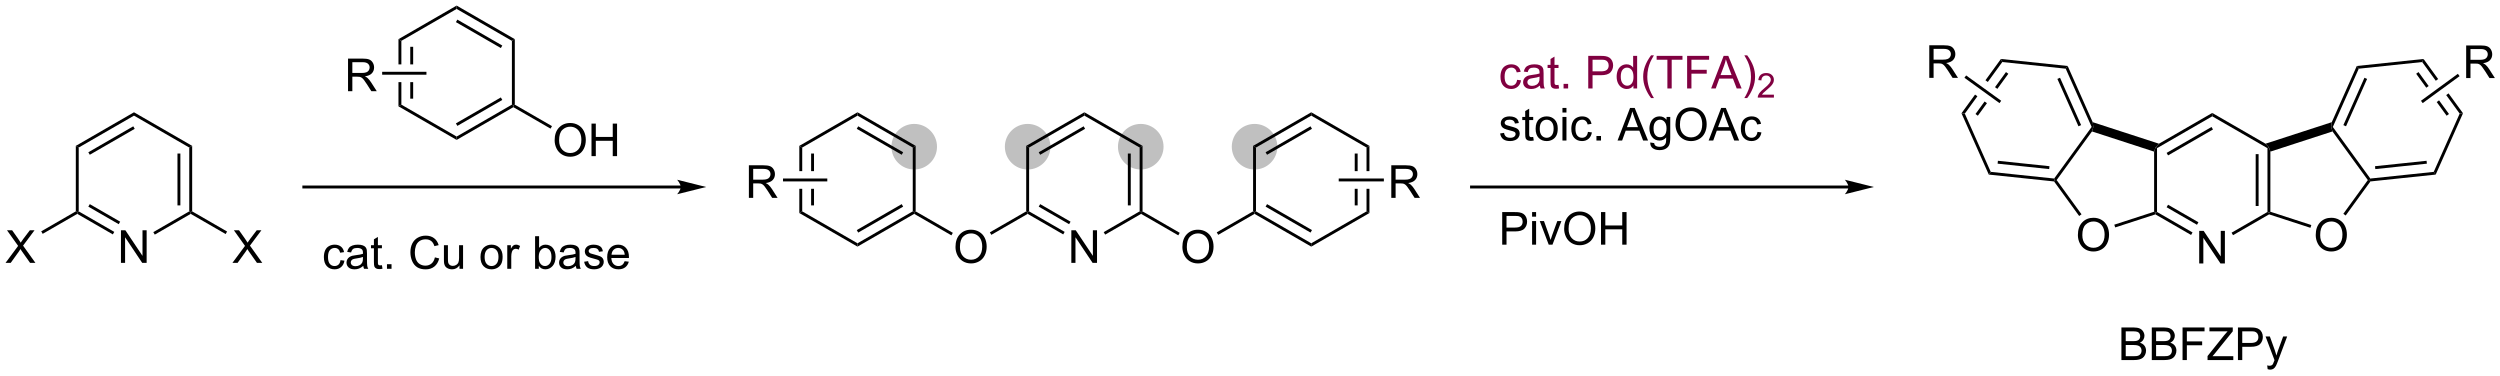 <?xml version="1.0" encoding="UTF-8"?>
<!DOCTYPE svg PUBLIC '-//W3C//DTD SVG 1.0//EN'
          'http://www.w3.org/TR/2001/REC-SVG-20010904/DTD/svg10.dtd'>
<svg stroke-dasharray="none" shape-rendering="auto" xmlns="http://www.w3.org/2000/svg" font-family="'Dialog'" text-rendering="auto" width="1024" fill-opacity="1" color-interpolation="auto" color-rendering="auto" preserveAspectRatio="xMidYMid meet" font-size="12px" viewBox="0 0 1024 154" fill="black" xmlns:xlink="http://www.w3.org/1999/xlink" stroke="black" image-rendering="auto" stroke-miterlimit="10" stroke-linecap="square" stroke-linejoin="miter" font-style="normal" stroke-width="1" height="154" stroke-dashoffset="0" font-weight="normal" stroke-opacity="1"
><!--Generated by the Batik Graphics2D SVG Generator--><defs id="genericDefs"
  /><g
  ><defs id="defs1"
    ><clipPath clipPathUnits="userSpaceOnUse" id="clipPath1"
      ><path d="M0.67 0.633 L452.606 0.633 L452.606 68.436 L0.67 68.436 L0.67 0.633 Z"
      /></clipPath
      ><clipPath clipPathUnits="userSpaceOnUse" id="clipPath2"
      ><path d="M-0.936 44.936 L-0.936 110.854 L438.434 110.854 L438.434 44.936 Z"
      /></clipPath
    ></defs
    ><g fill="silver" transform="scale(2.266,2.266) translate(-0.67,-0.633) matrix(1.029,0,0,1.029,1.633,-45.589)" stroke="silver"
    ><path d="M159.708 74.457 C157.637 74.457 155.959 72.778 155.959 70.707 C155.959 68.637 157.637 66.958 159.708 66.958 C161.779 66.958 163.458 68.637 163.458 70.707 C163.458 72.778 161.779 74.457 159.708 74.457" stroke="none" clip-path="url(#clipPath2)"
    /></g
    ><g fill="silver" stroke-width="0.51" transform="matrix(2.331,0,0,2.331,2.181,-104.729)" stroke-linecap="round" stroke="silver" stroke-linejoin="round"
    ><path fill="none" d="M159.708 74.457 C157.637 74.457 155.959 72.778 155.959 70.707 C155.959 68.637 157.637 66.958 159.708 66.958 C161.779 66.958 163.458 68.637 163.458 70.707 C163.458 72.778 161.779 74.457 159.708 74.457" clip-path="url(#clipPath2)"
    /></g
    ><g fill="silver" transform="matrix(2.331,0,0,2.331,2.181,-104.729)" stroke="silver"
    ><path d="M179.642 74.457 C177.571 74.457 175.892 72.778 175.892 70.707 C175.892 68.637 177.571 66.958 179.642 66.958 C181.713 66.958 183.391 68.637 183.391 70.707 C183.391 72.778 181.713 74.457 179.642 74.457" stroke="none" clip-path="url(#clipPath2)"
    /></g
    ><g fill="silver" stroke-width="0.51" transform="matrix(2.331,0,0,2.331,2.181,-104.729)" stroke-linecap="round" stroke="silver" stroke-linejoin="round"
    ><path fill="none" d="M179.642 74.457 C177.571 74.457 175.892 72.778 175.892 70.707 C175.892 68.637 177.571 66.958 179.642 66.958 C181.713 66.958 183.391 68.637 183.391 70.707 C183.391 72.778 181.713 74.457 179.642 74.457" clip-path="url(#clipPath2)"
    /></g
    ><g fill="silver" transform="matrix(2.331,0,0,2.331,2.181,-104.729)" stroke="silver"
    ><path d="M199.517 74.457 C197.446 74.457 195.767 72.778 195.767 70.707 C195.767 68.637 197.446 66.958 199.517 66.958 C201.588 66.958 203.266 68.637 203.266 70.707 C203.266 72.778 201.588 74.457 199.517 74.457" stroke="none" clip-path="url(#clipPath2)"
    /></g
    ><g fill="silver" stroke-width="0.51" transform="matrix(2.331,0,0,2.331,2.181,-104.729)" stroke-linecap="round" stroke="silver" stroke-linejoin="round"
    ><path fill="none" d="M199.517 74.457 C197.446 74.457 195.767 72.778 195.767 70.707 C195.767 68.637 197.446 66.958 199.517 66.958 C201.588 66.958 203.266 68.637 203.266 70.707 C203.266 72.778 201.588 74.457 199.517 74.457" clip-path="url(#clipPath2)"
    /></g
    ><g fill="silver" transform="matrix(2.331,0,0,2.331,2.181,-104.729)" stroke="silver"
    ><path d="M219.517 74.457 C217.446 74.457 215.767 72.778 215.767 70.707 C215.767 68.637 217.446 66.958 219.517 66.958 C221.588 66.958 223.266 68.637 223.266 70.707 C223.266 72.778 221.588 74.457 219.517 74.457" stroke="none" clip-path="url(#clipPath2)"
    /></g
    ><g fill="silver" stroke-width="0.51" transform="matrix(2.331,0,0,2.331,2.181,-104.729)" stroke-linecap="round" stroke="silver" stroke-linejoin="round"
    ><path fill="none" d="M219.517 74.457 C217.446 74.457 215.767 72.778 215.767 70.707 C215.767 68.637 217.446 66.958 219.517 66.958 C221.588 66.958 223.266 68.637 223.266 70.707 C223.266 72.778 221.588 74.457 219.517 74.457" clip-path="url(#clipPath2)"
    /></g
    ><g transform="matrix(2.331,0,0,2.331,2.181,-104.729)"
    ><path d="M323.872 77.531 L257.637 77.531 L257.382 77.531 L257.382 78.041 L257.637 78.041 L323.872 78.041 L324.127 78.041 L324.127 77.531 L323.872 77.531 ZM328.336 77.786 L323.234 76.51 C323.234 76.51 323.872 77.228 323.872 77.786 C323.872 78.344 323.234 79.062 323.234 79.062 Z" stroke="none" clip-path="url(#clipPath2)"
    /></g
    ><g fill="rgb(128,0,64)" transform="matrix(2.331,0,0,2.331,2.181,-104.729)" stroke="rgb(128,0,64)"
    ><path d="M265.648 58.953 L266.34 59.044 Q266.226 59.757 265.76 60.164 Q265.293 60.567 264.614 60.567 Q263.762 60.567 263.244 60.01 Q262.726 59.453 262.726 58.414 Q262.726 57.742 262.947 57.239 Q263.171 56.734 263.627 56.484 Q264.083 56.231 264.616 56.231 Q265.293 56.231 265.723 56.572 Q266.153 56.914 266.273 57.544 L265.59 57.648 Q265.491 57.231 265.244 57.02 Q264.997 56.809 264.645 56.809 Q264.114 56.809 263.781 57.19 Q263.45 57.57 263.45 58.395 Q263.45 59.231 263.77 59.611 Q264.09 59.989 264.606 59.989 Q265.02 59.989 265.296 59.736 Q265.575 59.481 265.648 58.953 ZM269.648 59.961 Q269.257 60.294 268.895 60.432 Q268.536 60.567 268.122 60.567 Q267.437 60.567 267.07 60.234 Q266.702 59.898 266.702 59.38 Q266.702 59.075 266.84 58.822 Q266.981 58.57 267.205 58.419 Q267.429 58.265 267.71 58.187 Q267.918 58.132 268.335 58.083 Q269.187 57.981 269.59 57.841 Q269.593 57.695 269.593 57.656 Q269.593 57.226 269.395 57.052 Q269.124 56.812 268.593 56.812 Q268.098 56.812 267.861 56.986 Q267.624 57.161 267.512 57.601 L266.825 57.507 Q266.918 57.067 267.132 56.796 Q267.348 56.523 267.755 56.377 Q268.161 56.231 268.695 56.231 Q269.226 56.231 269.557 56.356 Q269.89 56.481 270.046 56.671 Q270.202 56.859 270.265 57.148 Q270.301 57.328 270.301 57.796 L270.301 58.734 Q270.301 59.716 270.346 59.976 Q270.39 60.234 270.523 60.474 L269.788 60.474 Q269.679 60.255 269.648 59.961 ZM269.59 58.39 Q269.208 58.546 268.442 58.656 Q268.007 58.718 267.827 58.796 Q267.648 58.874 267.549 59.026 Q267.452 59.177 267.452 59.359 Q267.452 59.64 267.666 59.828 Q267.88 60.015 268.288 60.015 Q268.695 60.015 269.01 59.838 Q269.327 59.661 269.476 59.351 Q269.59 59.114 269.59 58.648 L269.59 58.39 ZM272.925 59.843 L273.027 60.466 Q272.73 60.528 272.495 60.528 Q272.113 60.528 271.902 60.408 Q271.691 60.286 271.605 60.088 Q271.519 59.89 271.519 59.257 L271.519 56.872 L271.003 56.872 L271.003 56.325 L271.519 56.325 L271.519 55.296 L272.219 54.874 L272.219 56.325 L272.925 56.325 L272.925 56.872 L272.219 56.872 L272.219 59.296 Q272.219 59.599 272.256 59.684 Q272.292 59.77 272.375 59.822 Q272.462 59.872 272.618 59.872 Q272.735 59.872 272.925 59.843 ZM273.812 60.474 L273.812 59.671 L274.614 59.671 L274.614 60.474 L273.812 60.474 ZM278.148 60.474 L278.148 54.747 L280.309 54.747 Q280.88 54.747 281.179 54.802 Q281.601 54.872 281.885 55.07 Q282.171 55.265 282.346 55.622 Q282.52 55.976 282.52 56.403 Q282.52 57.132 282.054 57.64 Q281.59 58.145 280.374 58.145 L278.906 58.145 L278.906 60.474 L278.148 60.474 ZM278.906 57.468 L280.387 57.468 Q281.122 57.468 281.429 57.195 Q281.739 56.921 281.739 56.427 Q281.739 56.067 281.557 55.812 Q281.374 55.554 281.077 55.474 Q280.887 55.421 280.372 55.421 L278.906 55.421 L278.906 57.468 ZM286.085 60.474 L286.085 59.95 Q285.692 60.567 284.926 60.567 Q284.429 60.567 284.012 60.294 Q283.598 60.02 283.369 59.531 Q283.14 59.039 283.14 58.403 Q283.14 57.781 283.346 57.276 Q283.554 56.77 283.968 56.502 Q284.382 56.231 284.895 56.231 Q285.27 56.231 285.562 56.39 Q285.856 56.546 286.038 56.802 L286.038 54.747 L286.739 54.747 L286.739 60.474 L286.085 60.474 ZM283.864 58.403 Q283.864 59.2 284.2 59.596 Q284.536 59.989 284.991 59.989 Q285.452 59.989 285.775 59.611 Q286.098 59.234 286.098 58.461 Q286.098 57.609 285.77 57.211 Q285.442 56.812 284.96 56.812 Q284.491 56.812 284.176 57.195 Q283.864 57.578 283.864 58.403 ZM289.188 62.158 Q288.605 61.424 288.201 60.44 Q287.8 59.453 287.8 58.398 Q287.8 57.468 288.102 56.617 Q288.454 55.63 289.188 54.648 L289.691 54.648 Q289.219 55.461 289.066 55.809 Q288.829 56.349 288.691 56.934 Q288.524 57.664 288.524 58.403 Q288.524 60.281 289.691 62.158 L289.188 62.158 ZM292.055 60.474 L292.055 55.421 L290.167 55.421 L290.167 54.747 L294.706 54.747 L294.706 55.421 L292.813 55.421 L292.813 60.474 L292.055 60.474 ZM295.523 60.474 L295.523 54.747 L299.387 54.747 L299.387 55.421 L296.281 55.421 L296.281 57.195 L298.968 57.195 L298.968 57.872 L296.281 57.872 L296.281 60.474 L295.523 60.474 ZM299.74 60.474 L301.941 54.747 L302.758 54.747 L305.102 60.474 L304.238 60.474 L303.571 58.739 L301.175 58.739 L300.547 60.474 L299.74 60.474 ZM301.394 58.122 L303.337 58.122 L302.738 56.536 Q302.464 55.812 302.331 55.349 Q302.222 55.898 302.024 56.442 L301.394 58.122 ZM306.079 62.158 L305.574 62.158 Q306.743 60.281 306.743 58.403 Q306.743 57.669 306.574 56.945 Q306.441 56.359 306.204 55.82 Q306.05 55.468 305.574 54.648 L306.079 54.648 Q306.813 55.63 307.165 56.617 Q307.464 57.468 307.464 58.398 Q307.464 59.453 307.06 60.44 Q306.657 61.424 306.079 62.158 Z" stroke="none" clip-path="url(#clipPath2)"
    /></g
    ><g fill="rgb(128,0,64)" transform="matrix(2.331,0,0,2.331,2.181,-104.729)" stroke="rgb(128,0,64)"
    ><path d="M310.775 61.566 L310.775 62.074 L307.935 62.074 Q307.929 61.882 307.997 61.706 Q308.105 61.417 308.343 61.136 Q308.583 60.855 309.034 60.486 Q309.734 59.911 309.98 59.575 Q310.226 59.239 310.226 58.941 Q310.226 58.628 310.001 58.413 Q309.779 58.197 309.417 58.197 Q309.036 58.197 308.808 58.425 Q308.579 58.654 308.577 59.058 L308.034 59.003 Q308.091 58.396 308.454 58.079 Q308.818 57.761 309.429 57.761 Q310.048 57.761 310.407 58.105 Q310.769 58.447 310.769 58.952 Q310.769 59.21 310.663 59.46 Q310.558 59.708 310.312 59.984 Q310.068 60.259 309.499 60.739 Q309.025 61.138 308.89 61.281 Q308.755 61.423 308.667 61.566 L310.775 61.566 Z" stroke="none" clip-path="url(#clipPath2)"
    /></g
    ><g transform="matrix(2.331,0,0,2.331,2.181,-104.729)"
    ><path d="M262.661 68.384 L263.356 68.275 Q263.413 68.694 263.682 68.918 Q263.95 69.139 264.429 69.139 Q264.913 69.139 265.148 68.941 Q265.382 68.743 265.382 68.478 Q265.382 68.241 265.176 68.103 Q265.031 68.009 264.458 67.866 Q263.684 67.67 263.385 67.527 Q263.085 67.384 262.932 67.134 Q262.778 66.881 262.778 66.577 Q262.778 66.298 262.903 66.064 Q263.031 65.827 263.249 65.67 Q263.413 65.548 263.697 65.465 Q263.981 65.381 264.304 65.381 Q264.793 65.381 265.161 65.522 Q265.531 65.663 265.705 65.902 Q265.882 66.142 265.95 66.545 L265.262 66.639 Q265.215 66.319 264.989 66.139 Q264.765 65.959 264.356 65.959 Q263.872 65.959 263.663 66.121 Q263.458 66.28 263.458 66.493 Q263.458 66.631 263.543 66.741 Q263.63 66.853 263.812 66.928 Q263.918 66.967 264.434 67.108 Q265.179 67.306 265.473 67.433 Q265.77 67.561 265.937 67.803 Q266.106 68.045 266.106 68.405 Q266.106 68.756 265.9 69.066 Q265.695 69.376 265.307 69.548 Q264.921 69.717 264.434 69.717 Q263.624 69.717 263.2 69.381 Q262.778 69.045 262.661 68.384 ZM268.476 68.993 L268.577 69.616 Q268.281 69.678 268.046 69.678 Q267.663 69.678 267.452 69.558 Q267.241 69.436 267.156 69.238 Q267.07 69.04 267.07 68.407 L267.07 66.022 L266.554 66.022 L266.554 65.475 L267.07 65.475 L267.07 64.446 L267.77 64.025 L267.77 65.475 L268.476 65.475 L268.476 66.022 L267.77 66.022 L267.77 68.446 Q267.77 68.749 267.807 68.834 Q267.843 68.92 267.926 68.972 Q268.012 69.022 268.168 69.022 Q268.286 69.022 268.476 68.993 ZM268.902 67.548 Q268.902 66.397 269.542 65.842 Q270.079 65.381 270.847 65.381 Q271.704 65.381 272.245 65.941 Q272.79 66.501 272.79 67.491 Q272.79 68.29 272.547 68.751 Q272.308 69.209 271.849 69.465 Q271.391 69.717 270.847 69.717 Q269.977 69.717 269.438 69.16 Q268.902 68.6 268.902 67.548 ZM269.625 67.548 Q269.625 68.345 269.972 68.743 Q270.321 69.139 270.847 69.139 Q271.37 69.139 271.717 68.741 Q272.066 68.342 272.066 67.525 Q272.066 66.756 271.717 66.361 Q271.368 65.962 270.847 65.962 Q270.321 65.962 269.972 66.358 Q269.625 66.751 269.625 67.548 ZM273.616 64.704 L273.616 63.897 L274.32 63.897 L274.32 64.704 L273.616 64.704 ZM273.616 69.624 L273.616 65.475 L274.32 65.475 L274.32 69.624 L273.616 69.624 ZM278.097 68.103 L278.79 68.194 Q278.675 68.907 278.209 69.314 Q277.743 69.717 277.063 69.717 Q276.212 69.717 275.693 69.16 Q275.175 68.603 275.175 67.564 Q275.175 66.892 275.396 66.389 Q275.62 65.884 276.076 65.634 Q276.532 65.381 277.066 65.381 Q277.743 65.381 278.172 65.722 Q278.602 66.064 278.722 66.694 L278.04 66.798 Q277.941 66.381 277.693 66.17 Q277.446 65.959 277.094 65.959 Q276.563 65.959 276.23 66.34 Q275.899 66.72 275.899 67.545 Q275.899 68.381 276.219 68.761 Q276.54 69.139 277.055 69.139 Q277.469 69.139 277.745 68.886 Q278.024 68.631 278.097 68.103 ZM279.589 69.624 L279.589 68.821 L280.391 68.821 L280.391 69.624 L279.589 69.624 ZM283.295 69.624 L285.495 63.897 L286.313 63.897 L288.657 69.624 L287.792 69.624 L287.125 67.889 L284.73 67.889 L284.102 69.624 L283.295 69.624 ZM284.949 67.272 L286.891 67.272 L286.292 65.686 Q286.019 64.962 285.886 64.499 Q285.777 65.048 285.579 65.592 L284.949 67.272 ZM289.042 69.967 L289.727 70.069 Q289.769 70.386 289.964 70.53 Q290.227 70.725 290.68 70.725 Q291.167 70.725 291.433 70.53 Q291.699 70.334 291.792 69.983 Q291.847 69.769 291.844 69.079 Q291.383 69.624 290.696 69.624 Q289.839 69.624 289.37 69.006 Q288.902 68.389 288.902 67.525 Q288.902 66.931 289.115 66.431 Q289.331 65.928 289.74 65.655 Q290.149 65.381 290.699 65.381 Q291.433 65.381 291.909 65.975 L291.909 65.475 L292.558 65.475 L292.558 69.061 Q292.558 70.03 292.36 70.433 Q292.165 70.84 291.735 71.074 Q291.308 71.308 290.683 71.308 Q289.941 71.308 289.482 70.972 Q289.027 70.639 289.042 69.967 ZM289.625 67.475 Q289.625 68.29 289.949 68.665 Q290.274 69.04 290.761 69.04 Q291.245 69.04 291.574 68.668 Q291.902 68.295 291.902 67.499 Q291.902 66.736 291.563 66.35 Q291.227 65.962 290.75 65.962 Q290.282 65.962 289.954 66.345 Q289.625 66.725 289.625 67.475 ZM293.481 66.834 Q293.481 65.407 294.247 64.603 Q295.012 63.795 296.223 63.795 Q297.015 63.795 297.65 64.176 Q298.288 64.553 298.622 65.23 Q298.958 65.907 298.958 66.767 Q298.958 67.639 298.606 68.327 Q298.255 69.014 297.609 69.368 Q296.965 69.722 296.218 69.722 Q295.411 69.722 294.773 69.332 Q294.137 68.939 293.809 68.264 Q293.481 67.587 293.481 66.834 ZM294.262 66.845 Q294.262 67.881 294.817 68.478 Q295.374 69.071 296.215 69.071 Q297.07 69.071 297.622 68.47 Q298.176 67.868 298.176 66.764 Q298.176 66.064 297.939 65.543 Q297.702 65.022 297.247 64.736 Q296.793 64.446 296.226 64.446 Q295.421 64.446 294.84 65.001 Q294.262 65.553 294.262 66.845 ZM299.303 69.624 L301.503 63.897 L302.321 63.897 L304.665 69.624 L303.8 69.624 L303.133 67.889 L300.738 67.889 L300.11 69.624 L299.303 69.624 ZM300.956 67.272 L302.899 67.272 L302.3 65.686 Q302.027 64.962 301.894 64.499 Q301.784 65.048 301.587 65.592 L300.956 67.272 ZM307.886 68.103 L308.579 68.194 Q308.464 68.907 307.998 69.314 Q307.532 69.717 306.852 69.717 Q306 69.717 305.482 69.16 Q304.964 68.603 304.964 67.564 Q304.964 66.892 305.185 66.389 Q305.409 65.884 305.865 65.634 Q306.321 65.381 306.855 65.381 Q307.532 65.381 307.962 65.722 Q308.391 66.064 308.511 66.694 L307.829 66.798 Q307.73 66.381 307.482 66.17 Q307.235 65.959 306.883 65.959 Q306.352 65.959 306.019 66.34 Q305.688 66.72 305.688 67.545 Q305.688 68.381 306.008 68.761 Q306.329 69.139 306.844 69.139 Q307.258 69.139 307.534 68.886 Q307.813 68.631 307.886 68.103 Z" stroke="none" clip-path="url(#clipPath2)"
    /></g
    ><g transform="matrix(2.331,0,0,2.331,2.181,-104.729)"
    ><path d="M263.031 87.924 L263.031 82.197 L265.192 82.197 Q265.762 82.197 266.062 82.252 Q266.484 82.322 266.767 82.52 Q267.054 82.715 267.228 83.072 Q267.403 83.426 267.403 83.853 Q267.403 84.582 266.937 85.09 Q266.473 85.595 265.257 85.595 L263.788 85.595 L263.788 87.924 L263.031 87.924 ZM263.788 84.918 L265.27 84.918 Q266.005 84.918 266.312 84.645 Q266.622 84.371 266.622 83.877 Q266.622 83.517 266.439 83.262 Q266.257 83.004 265.96 82.924 Q265.77 82.871 265.255 82.871 L263.788 82.871 L263.788 84.918 ZM268.281 83.004 L268.281 82.197 L268.984 82.197 L268.984 83.004 L268.281 83.004 ZM268.281 87.924 L268.281 83.775 L268.984 83.775 L268.984 87.924 L268.281 87.924 ZM271.206 87.924 L269.628 83.775 L270.37 83.775 L271.261 86.259 Q271.407 86.66 271.527 87.095 Q271.62 86.767 271.79 86.306 L272.712 83.775 L273.433 83.775 L271.863 87.924 L271.206 87.924 ZM273.915 85.134 Q273.915 83.707 274.68 82.903 Q275.446 82.095 276.657 82.095 Q277.449 82.095 278.084 82.476 Q278.722 82.853 279.055 83.53 Q279.391 84.207 279.391 85.067 Q279.391 85.939 279.04 86.627 Q278.688 87.314 278.042 87.668 Q277.399 88.022 276.652 88.022 Q275.844 88.022 275.206 87.632 Q274.571 87.239 274.243 86.564 Q273.915 85.887 273.915 85.134 ZM274.696 85.145 Q274.696 86.181 275.25 86.778 Q275.808 87.371 276.649 87.371 Q277.503 87.371 278.055 86.77 Q278.61 86.168 278.61 85.064 Q278.61 84.364 278.373 83.843 Q278.136 83.322 277.68 83.035 Q277.227 82.746 276.659 82.746 Q275.855 82.746 275.274 83.301 Q274.696 83.853 274.696 85.145 ZM280.39 87.924 L280.39 82.197 L281.148 82.197 L281.148 84.549 L284.124 84.549 L284.124 82.197 L284.882 82.197 L284.882 87.924 L284.124 87.924 L284.124 85.223 L281.148 85.223 L281.148 87.924 L280.39 87.924 Z" stroke="none" clip-path="url(#clipPath2)"
    /></g
    ><g transform="matrix(2.331,0,0,2.331,2.181,-104.729)"
    ><path d="M139.519 70.56 L139.519 74.995 L140.03 74.995 L140.03 70.855 L139.519 70.56 ZM141.591 71.903 L141.591 74.995 L142.101 74.995 L142.101 71.903 ZM141.591 78.106 L141.591 81.02 L142.101 81.02 L142.101 78.106 ZM139.519 78.106 L139.519 82.363 L140.03 82.069 L140.03 78.106 Z" stroke="none" clip-path="url(#clipPath2)"
    /></g
    ><g transform="matrix(2.331,0,0,2.331,2.181,-104.729)"
    ><path d="M139.519 82.363 L140.03 82.069 L149.742 87.676 L149.742 88.265 Z" stroke="none" clip-path="url(#clipPath2)"
    /></g
    ><g transform="matrix(2.331,0,0,2.331,2.181,-104.729)"
    ><path d="M149.742 88.265 L149.742 87.676 L159.453 82.069 L159.708 82.216 L159.708 82.511 ZM149.869 85.799 L157.764 81.241 L157.509 80.799 L149.614 85.358 Z" stroke="none" clip-path="url(#clipPath2)"
    /></g
    ><g transform="matrix(2.331,0,0,2.331,2.181,-104.729)"
    ><path d="M159.963 82.069 L159.708 82.216 L159.453 82.069 L159.453 70.855 L159.963 70.56 Z" stroke="none" clip-path="url(#clipPath2)"
    /></g
    ><g transform="matrix(2.331,0,0,2.331,2.181,-104.729)"
    ><path d="M159.963 70.56 L159.453 70.855 L149.742 65.248 L149.742 64.659 ZM157.764 71.683 L149.869 67.124 L149.614 67.566 L157.509 72.124 Z" stroke="none" clip-path="url(#clipPath2)"
    /></g
    ><g transform="matrix(2.331,0,0,2.331,2.181,-104.729)"
    ><path d="M149.742 64.659 L149.742 65.248 L140.03 70.855 L139.519 70.56 Z" stroke="none" clip-path="url(#clipPath2)"
    /></g
    ><g transform="matrix(2.331,0,0,2.331,2.181,-104.729)"
    ><path d="M166.963 88.331 Q166.963 86.904 167.729 86.1 Q168.494 85.292 169.705 85.292 Q170.497 85.292 171.132 85.672 Q171.77 86.05 172.104 86.727 Q172.44 87.404 172.44 88.264 Q172.44 89.136 172.088 89.823 Q171.737 90.511 171.091 90.865 Q170.447 91.219 169.7 91.219 Q168.893 91.219 168.255 90.829 Q167.619 90.436 167.291 89.761 Q166.963 89.084 166.963 88.331 ZM167.744 88.342 Q167.744 89.378 168.299 89.975 Q168.856 90.568 169.697 90.568 Q170.552 90.568 171.104 89.967 Q171.658 89.365 171.658 88.261 Q171.658 87.561 171.421 87.04 Q171.184 86.519 170.729 86.232 Q170.275 85.943 169.708 85.943 Q168.903 85.943 168.322 86.498 Q167.744 87.05 167.744 88.342 Z" stroke="none" clip-path="url(#clipPath2)"
    /></g
    ><g transform="matrix(2.331,0,0,2.331,2.181,-104.729)"
    ><path d="M159.708 82.511 L159.708 82.216 L159.963 82.069 L166.496 85.841 L166.241 86.282 Z" stroke="none" clip-path="url(#clipPath2)"
    /></g
    ><g transform="matrix(2.331,0,0,2.331,2.181,-104.729)"
    ><path d="M173.26 86.195 L173.004 85.754 L179.387 82.069 L179.642 82.216 L179.642 82.511 Z" stroke="none" clip-path="url(#clipPath2)"
    /></g
    ><g transform="matrix(2.331,0,0,2.331,2.181,-104.729)"
    ><path d="M187.318 91.12 L187.318 85.394 L188.097 85.394 L191.104 89.889 L191.104 85.394 L191.831 85.394 L191.831 91.12 L191.052 91.12 L188.044 86.62 L188.044 91.12 L187.318 91.12 Z" stroke="none" clip-path="url(#clipPath2)"
    /></g
    ><g transform="matrix(2.331,0,0,2.331,2.181,-104.729)"
    ><path d="M179.642 82.511 L179.642 82.216 L179.897 82.069 L186.146 85.677 L185.891 86.118 ZM181.586 81.241 L186.926 84.324 L187.181 83.882 L181.841 80.799 Z" stroke="none" clip-path="url(#clipPath2)"
    /></g
    ><g transform="matrix(2.331,0,0,2.331,2.181,-104.729)"
    ><path d="M193.261 86.156 L193.006 85.714 L199.32 82.069 L199.575 82.216 L199.575 82.511 Z" stroke="none" clip-path="url(#clipPath2)"
    /></g
    ><g transform="matrix(2.331,0,0,2.331,2.181,-104.729)"
    ><path d="M199.831 82.069 L199.575 82.216 L199.32 82.069 L199.32 70.855 L199.831 70.56 ZM197.759 81.02 L197.759 71.903 L197.249 71.903 L197.249 81.02 Z" stroke="none" clip-path="url(#clipPath2)"
    /></g
    ><g transform="matrix(2.331,0,0,2.331,2.181,-104.729)"
    ><path d="M199.831 70.56 L199.32 70.855 L189.609 65.248 L189.609 64.659 Z" stroke="none" clip-path="url(#clipPath2)"
    /></g
    ><g transform="matrix(2.331,0,0,2.331,2.181,-104.729)"
    ><path d="M189.609 64.659 L189.609 65.248 L179.897 70.855 L179.387 70.56 ZM189.481 67.124 L181.586 71.683 L181.841 72.124 L189.736 67.566 Z" stroke="none" clip-path="url(#clipPath2)"
    /></g
    ><g transform="matrix(2.331,0,0,2.331,2.181,-104.729)"
    ><path d="M179.387 70.56 L179.897 70.855 L179.897 82.069 L179.642 82.216 L179.387 82.069 Z" stroke="none" clip-path="url(#clipPath2)"
    /></g
    ><g transform="matrix(2.331,0,0,2.331,2.181,-104.729)"
    ><path d="M206.83 88.331 Q206.83 86.904 207.596 86.1 Q208.362 85.292 209.572 85.292 Q210.364 85.292 211 85.672 Q211.637 86.05 211.971 86.727 Q212.307 87.404 212.307 88.264 Q212.307 89.136 211.955 89.823 Q211.604 90.511 210.958 90.865 Q210.315 91.219 209.567 91.219 Q208.76 91.219 208.122 90.829 Q207.487 90.436 207.158 89.761 Q206.83 89.084 206.83 88.331 ZM207.612 88.342 Q207.612 89.378 208.166 89.975 Q208.723 90.568 209.565 90.568 Q210.419 90.568 210.971 89.967 Q211.525 89.365 211.525 88.261 Q211.525 87.561 211.289 87.04 Q211.052 86.519 210.596 86.232 Q210.143 85.943 209.575 85.943 Q208.77 85.943 208.19 86.498 Q207.612 87.05 207.612 88.342 Z" stroke="none" clip-path="url(#clipPath2)"
    /></g
    ><g transform="matrix(2.331,0,0,2.331,2.181,-104.729)"
    ><path d="M199.575 82.511 L199.575 82.216 L199.831 82.069 L206.363 85.841 L206.108 86.282 Z" stroke="none" clip-path="url(#clipPath2)"
    /></g
    ><g transform="matrix(2.331,0,0,2.331,2.181,-104.729)"
    ><path d="M213.127 86.195 L212.872 85.754 L219.254 82.069 L219.509 82.216 L219.509 82.511 Z" stroke="none" clip-path="url(#clipPath2)"
    /></g
    ><g transform="matrix(2.331,0,0,2.331,2.181,-104.729)"
    ><path d="M219.509 82.511 L219.509 82.216 L219.764 82.069 L229.476 87.676 L229.476 88.265 ZM221.453 81.241 L229.348 85.799 L229.603 85.358 L221.708 80.799 Z" stroke="none" clip-path="url(#clipPath2)"
    /></g
    ><g transform="matrix(2.331,0,0,2.331,2.181,-104.729)"
    ><path d="M229.476 88.265 L229.476 87.676 L239.188 82.069 L239.698 82.363 Z" stroke="none" clip-path="url(#clipPath2)"
    /></g
    ><g transform="matrix(2.331,0,0,2.331,2.181,-104.729)"
    ><path d="M237.116 71.903 L237.116 74.995 L237.626 74.995 L237.626 71.903 ZM239.698 70.56 L239.188 70.855 L239.188 74.995 L239.698 74.995 L239.698 70.56 ZM237.116 78.106 L237.116 81.02 L237.626 81.02 L237.626 78.106 ZM239.188 78.106 L239.188 82.069 L239.698 82.363 L239.698 78.106 Z" stroke="none" clip-path="url(#clipPath2)"
    /></g
    ><g transform="matrix(2.331,0,0,2.331,2.181,-104.729)"
    ><path d="M239.698 70.56 L239.188 70.855 L229.476 65.248 L229.476 64.659 Z" stroke="none" clip-path="url(#clipPath2)"
    /></g
    ><g transform="matrix(2.331,0,0,2.331,2.181,-104.729)"
    ><path d="M229.476 64.659 L229.476 65.248 L219.764 70.855 L219.254 70.56 ZM229.348 67.124 L221.453 71.683 L221.708 72.124 L229.603 67.566 Z" stroke="none" clip-path="url(#clipPath2)"
    /></g
    ><g transform="matrix(2.331,0,0,2.331,2.181,-104.729)"
    ><path d="M219.254 70.56 L219.764 70.855 L219.764 82.069 L219.509 82.216 L219.254 82.069 Z" stroke="none" clip-path="url(#clipPath2)"
    /></g
    ><g transform="matrix(2.331,0,0,2.331,2.181,-104.729)"
    ><path d="M243.541 79.701 L243.541 73.974 L246.08 73.974 Q246.846 73.974 247.244 74.128 Q247.643 74.281 247.88 74.672 Q248.119 75.062 248.119 75.536 Q248.119 76.146 247.723 76.565 Q247.33 76.982 246.505 77.094 Q246.807 77.24 246.963 77.38 Q247.294 77.685 247.591 78.141 L248.588 79.701 L247.635 79.701 L246.877 78.508 Q246.544 77.992 246.328 77.719 Q246.114 77.445 245.945 77.336 Q245.775 77.227 245.598 77.185 Q245.471 77.156 245.177 77.156 L244.299 77.156 L244.299 79.701 L243.541 79.701 ZM244.299 76.5 L245.927 76.5 Q246.447 76.5 246.739 76.393 Q247.033 76.286 247.184 76.049 Q247.338 75.812 247.338 75.536 Q247.338 75.13 247.041 74.87 Q246.747 74.607 246.111 74.607 L244.299 74.607 L244.299 76.5 Z" stroke="none" clip-path="url(#clipPath2)"
    /></g
    ><g transform="matrix(2.331,0,0,2.331,2.181,-104.729)"
    ><path d="M234.302 76.806 L234.302 76.295 L242.236 76.295 L242.236 76.806 Z" stroke="none" clip-path="url(#clipPath2)"
    /></g
    ><g transform="matrix(2.331,0,0,2.331,2.181,-104.729)"
    ><path d="M130.657 79.701 L130.657 73.974 L133.197 73.974 Q133.962 73.974 134.361 74.128 Q134.759 74.281 134.996 74.672 Q135.236 75.062 135.236 75.536 Q135.236 76.146 134.84 76.565 Q134.447 76.982 133.621 77.094 Q133.923 77.24 134.079 77.38 Q134.41 77.685 134.707 78.141 L135.704 79.701 L134.751 79.701 L133.993 78.508 Q133.66 77.992 133.444 77.719 Q133.23 77.445 133.061 77.336 Q132.892 77.227 132.715 77.185 Q132.587 77.156 132.293 77.156 L131.415 77.156 L131.415 79.701 L130.657 79.701 ZM131.415 76.5 L133.043 76.5 Q133.564 76.5 133.855 76.393 Q134.15 76.286 134.301 76.049 Q134.454 75.812 134.454 75.536 Q134.454 75.13 134.157 74.87 Q133.863 74.607 133.228 74.607 L131.415 74.607 L131.415 76.5 Z" stroke="none" clip-path="url(#clipPath2)"
    /></g
    ><g transform="matrix(2.331,0,0,2.331,2.181,-104.729)"
    ><path d="M144.436 76.295 L144.436 76.806 L136.653 76.806 L136.653 76.295 Z" stroke="none" clip-path="url(#clipPath2)"
    /></g
    ><g transform="matrix(2.331,0,0,2.331,2.181,-104.729)"
    ><path d="M350.665 55.29 L347.945 59.033 L348.359 59.332 L350.905 55.828 L350.665 55.29 ZM351.551 57.593 L349.624 60.245 L350.037 60.544 L351.964 57.892 L351.551 57.593 ZM346.117 61.55 L343.733 64.832 L344.319 64.893 L346.531 61.848 L346.117 61.55 ZM347.795 62.762 L346.196 64.963 L346.609 65.262 L348.209 63.06 L347.795 62.762 Z" stroke="none" clip-path="url(#clipPath2)"
    /></g
    ><g transform="matrix(2.331,0,0,2.331,2.181,-104.729)"
    ><path d="M343.733 64.832 L344.319 64.893 L348.876 75.13 L348.53 75.607 Z" stroke="none" clip-path="url(#clipPath2)"
    /></g
    ><g transform="matrix(2.331,0,0,2.331,2.181,-104.729)"
    ><path d="M348.53 75.607 L348.876 75.13 L360.02 76.301 L360.14 76.57 L360.001 76.812 ZM350.082 73.688 L359.141 74.641 L359.195 74.133 L350.135 73.181 Z" stroke="none" clip-path="url(#clipPath2)"
    /></g
    ><g transform="matrix(2.331,0,0,2.331,2.181,-104.729)"
    ><path d="M360.455 76.57 L360.14 76.57 L360.02 76.301 L366.607 67.236 L366.9 67.267 L366.664 68.025 Z" stroke="none" clip-path="url(#clipPath2)"
    /></g
    ><g transform="matrix(2.331,0,0,2.331,2.181,-104.729)"
    ><path d="M366.792 66.397 L366.9 67.267 L366.607 67.236 L362.049 56.999 L362.395 56.523 ZM364.756 66.913 L361.05 58.591 L360.584 58.798 L364.289 67.121 Z" stroke="none" clip-path="url(#clipPath2)"
    /></g
    ><g transform="matrix(2.331,0,0,2.331,2.181,-104.729)"
    ><path d="M362.395 56.523 L362.049 56.999 L350.905 55.828 L350.665 55.29 Z" stroke="none" clip-path="url(#clipPath2)"
    /></g
    ><g transform="matrix(2.331,0,0,2.331,2.181,-104.729)"
    ><path d="M364.188 86.235 Q364.188 84.808 364.953 84.003 Q365.719 83.196 366.93 83.196 Q367.722 83.196 368.357 83.576 Q368.995 83.954 369.328 84.631 Q369.664 85.308 369.664 86.167 Q369.664 87.04 369.313 87.727 Q368.961 88.415 368.315 88.769 Q367.672 89.123 366.925 89.123 Q366.117 89.123 365.479 88.732 Q364.844 88.339 364.516 87.665 Q364.188 86.988 364.188 86.235 ZM364.969 86.246 Q364.969 87.282 365.524 87.878 Q366.081 88.472 366.922 88.472 Q367.776 88.472 368.328 87.871 Q368.883 87.269 368.883 86.165 Q368.883 85.464 368.646 84.943 Q368.409 84.422 367.953 84.136 Q367.5 83.847 366.933 83.847 Q366.128 83.847 365.547 84.402 Q364.969 84.954 364.969 86.246 Z" stroke="none" clip-path="url(#clipPath2)"
    /></g
    ><g transform="matrix(2.331,0,0,2.331,2.181,-104.729)"
    ><path d="M360.001 76.812 L360.14 76.57 L360.455 76.57 L364.825 82.584 L364.412 82.884 Z" stroke="none" clip-path="url(#clipPath2)"
    /></g
    ><g transform="matrix(2.331,0,0,2.331,2.181,-104.729)"
    ><path d="M370.744 84.893 L370.587 84.408 L377.582 82.135 L377.837 82.32 L377.808 82.598 Z" stroke="none" clip-path="url(#clipPath2)"
    /></g
    ><g transform="matrix(2.331,0,0,2.331,2.181,-104.729)"
    ><path d="M385.506 91.22 L385.506 85.494 L386.284 85.494 L389.292 89.989 L389.292 85.494 L390.019 85.494 L390.019 91.22 L389.24 91.22 L386.232 86.72 L386.232 91.22 L385.506 91.22 Z" stroke="none" clip-path="url(#clipPath2)"
    /></g
    ><g transform="matrix(2.331,0,0,2.331,2.181,-104.729)"
    ><path d="M377.808 82.598 L377.837 82.32 L378.092 82.173 L384.333 85.776 L384.078 86.218 ZM379.779 81.346 L385.113 84.426 L385.368 83.984 L380.034 80.904 Z" stroke="none" clip-path="url(#clipPath2)"
    /></g
    ><g transform="matrix(2.331,0,0,2.331,2.181,-104.729)"
    ><path d="M391.449 86.256 L391.194 85.814 L397.5 82.173 L397.755 82.32 L397.785 82.598 Z" stroke="none" clip-path="url(#clipPath2)"
    /></g
    ><g transform="matrix(2.331,0,0,2.331,2.181,-104.729)"
    ><path d="M398.011 82.135 L397.755 82.32 L397.5 82.173 L397.5 70.968 L397.755 70.82 L398.011 71.572 ZM395.941 81.125 L395.941 72.016 L395.43 72.016 L395.43 81.125 Z" stroke="none" clip-path="url(#clipPath2)"
    /></g
    ><g transform="matrix(2.331,0,0,2.331,2.181,-104.729)"
    ><path d="M397.157 70.18 L397.755 70.82 L397.5 70.968 L387.796 65.365 L387.796 64.776 Z" stroke="none" clip-path="url(#clipPath2)"
    /></g
    ><g transform="matrix(2.331,0,0,2.331,2.181,-104.729)"
    ><path d="M387.796 64.776 L387.796 65.365 L378.092 70.968 L377.837 70.82 L378.435 70.18 ZM387.669 67.24 L379.779 71.795 L380.034 72.237 L387.924 67.682 Z" stroke="none" clip-path="url(#clipPath2)"
    /></g
    ><g transform="matrix(2.331,0,0,2.331,2.181,-104.729)"
    ><path d="M377.582 71.572 L377.837 70.82 L378.092 70.968 L378.092 82.173 L377.837 82.32 L377.582 82.135 Z" stroke="none" clip-path="url(#clipPath2)"
    /></g
    ><g transform="matrix(2.331,0,0,2.331,2.181,-104.729)"
    ><path d="M405.981 86.235 Q405.981 84.808 406.746 84.003 Q407.512 83.196 408.723 83.196 Q409.514 83.196 410.15 83.576 Q410.788 83.954 411.121 84.631 Q411.457 85.308 411.457 86.167 Q411.457 87.04 411.106 87.727 Q410.754 88.415 410.108 88.769 Q409.465 89.123 408.718 89.123 Q407.91 89.123 407.272 88.732 Q406.637 88.339 406.309 87.665 Q405.981 86.988 405.981 86.235 ZM406.762 86.246 Q406.762 87.282 407.317 87.878 Q407.874 88.472 408.715 88.472 Q409.569 88.472 410.121 87.871 Q410.676 87.269 410.676 86.165 Q410.676 85.464 410.439 84.943 Q410.202 84.422 409.746 84.136 Q409.293 83.847 408.725 83.847 Q407.921 83.847 407.34 84.402 Q406.762 84.954 406.762 86.246 Z" stroke="none" clip-path="url(#clipPath2)"
    /></g
    ><g transform="matrix(2.331,0,0,2.331,2.181,-104.729)"
    ><path d="M397.785 82.598 L397.755 82.32 L398.011 82.135 L405.207 84.473 L405.049 84.959 Z" stroke="none" clip-path="url(#clipPath2)"
    /></g
    ><g transform="matrix(2.331,0,0,2.331,2.181,-104.729)"
    ><path d="M411.244 82.797 L410.831 82.497 L415.137 76.57 L415.452 76.57 L415.592 76.812 Z" stroke="none" clip-path="url(#clipPath2)"
    /></g
    ><g transform="matrix(2.331,0,0,2.331,2.181,-104.729)"
    ><path d="M415.592 76.812 L415.452 76.57 L415.572 76.301 L426.716 75.13 L427.062 75.607 ZM416.451 74.641 L425.511 73.688 L425.458 73.181 L416.398 74.133 Z" stroke="none" clip-path="url(#clipPath2)"
    /></g
    ><g transform="matrix(2.331,0,0,2.331,2.181,-104.729)"
    ><path d="M427.062 75.607 L426.716 75.13 L431.274 64.893 L431.86 64.832 Z" stroke="none" clip-path="url(#clipPath2)"
    /></g
    ><g transform="matrix(2.331,0,0,2.331,2.181,-104.729)"
    ><path d="M424.927 55.29 L424.687 55.828 L427.08 59.121 L427.492 58.821 L424.927 55.29 ZM424.041 57.593 L423.629 57.892 L425.409 60.342 L425.821 60.041 L424.041 57.593 ZM429.32 61.337 L428.908 61.638 L431.274 64.893 L431.86 64.832 L429.32 61.337 ZM427.649 62.558 L427.237 62.858 L428.983 65.262 L429.396 64.963 L427.649 62.558 Z" stroke="none" clip-path="url(#clipPath2)"
    /></g
    ><g transform="matrix(2.331,0,0,2.331,2.181,-104.729)"
    ><path d="M424.927 55.29 L424.687 55.828 L413.543 56.999 L413.197 56.523 Z" stroke="none" clip-path="url(#clipPath2)"
    /></g
    ><g transform="matrix(2.331,0,0,2.331,2.181,-104.729)"
    ><path d="M413.197 56.523 L413.543 56.999 L408.986 67.236 L408.693 67.267 L408.8 66.397 ZM414.542 58.591 L410.837 66.913 L411.303 67.121 L415.008 58.798 Z" stroke="none" clip-path="url(#clipPath2)"
    /></g
    ><g transform="matrix(2.331,0,0,2.331,2.181,-104.729)"
    ><path d="M408.928 68.025 L408.693 67.267 L408.986 67.236 L415.572 76.301 L415.452 76.57 L415.137 76.57 Z" stroke="none" clip-path="url(#clipPath2)"
    /></g
    ><g transform="matrix(2.331,0,0,2.331,2.181,-104.729)"
    ><path d="M338.074 58.611 L338.074 52.885 L340.613 52.885 Q341.379 52.885 341.778 53.039 Q342.176 53.192 342.413 53.583 Q342.653 53.974 342.653 54.447 Q342.653 55.057 342.257 55.476 Q341.863 55.893 341.038 56.005 Q341.34 56.151 341.496 56.291 Q341.827 56.596 342.124 57.052 L343.121 58.611 L342.168 58.611 L341.41 57.419 Q341.077 56.903 340.861 56.63 Q340.647 56.356 340.478 56.247 Q340.309 56.138 340.132 56.096 Q340.004 56.067 339.71 56.067 L338.832 56.067 L338.832 58.611 L338.074 58.611 ZM338.832 55.411 L340.46 55.411 Q340.981 55.411 341.272 55.304 Q341.567 55.197 341.718 54.961 Q341.871 54.724 341.871 54.447 Q341.871 54.041 341.574 53.781 Q341.28 53.518 340.645 53.518 L338.832 53.518 L338.832 55.411 Z" stroke="none" clip-path="url(#clipPath2)"
    /></g
    ><g transform="matrix(2.331,0,0,2.331,2.181,-104.729)"
    ><path d="M350.71 62.634 L350.412 63.048 L344.25 58.597 L344.549 58.184 Z" stroke="none" clip-path="url(#clipPath2)"
    /></g
    ><g transform="matrix(2.331,0,0,2.331,2.181,-104.729)"
    ><path d="M366.664 68.025 L366.9 67.267 L366.792 66.397 L378.435 70.18 L377.837 70.82 L377.582 71.572 Z" stroke="none" clip-path="url(#clipPath2)"
    /></g
    ><g transform="matrix(2.331,0,0,2.331,2.181,-104.729)"
    ><path d="M398.011 71.572 L397.755 70.82 L397.157 70.18 L408.8 66.397 L408.693 67.267 L408.928 68.025 Z" stroke="none" clip-path="url(#clipPath2)"
    /></g
    ><g transform="matrix(2.331,0,0,2.331,2.181,-104.729)"
    ><path d="M432.415 58.643 L432.415 52.916 L434.954 52.916 Q435.72 52.916 436.118 53.07 Q436.517 53.224 436.753 53.614 Q436.993 54.005 436.993 54.479 Q436.993 55.088 436.597 55.507 Q436.204 55.924 435.378 56.036 Q435.681 56.182 435.837 56.322 Q436.168 56.627 436.464 57.083 L437.462 58.643 L436.509 58.643 L435.751 57.45 Q435.418 56.934 435.201 56.661 Q434.988 56.388 434.819 56.278 Q434.649 56.169 434.472 56.127 Q434.345 56.099 434.05 56.099 L433.173 56.099 L433.173 58.643 L432.415 58.643 ZM433.173 55.442 L434.8 55.442 Q435.321 55.442 435.613 55.336 Q435.907 55.229 436.058 54.992 Q436.212 54.755 436.212 54.479 Q436.212 54.072 435.915 53.812 Q435.621 53.549 434.985 53.549 L433.173 53.549 L433.173 55.442 Z" stroke="none" clip-path="url(#clipPath2)"
    /></g
    ><g transform="matrix(2.331,0,0,2.331,2.181,-104.729)"
    ><path d="M424.775 63.047 L424.474 62.635 L430.959 57.898 L431.26 58.31 Z" stroke="none" clip-path="url(#clipPath2)"
    /></g
    ><g transform="matrix(2.331,0,0,2.331,2.181,-104.729)"
    ><path d="M371.837 108.197 L371.837 102.471 L373.985 102.471 Q374.642 102.471 375.038 102.645 Q375.436 102.817 375.66 103.179 Q375.884 103.541 375.884 103.934 Q375.884 104.302 375.683 104.627 Q375.485 104.95 375.084 105.15 Q375.603 105.302 375.881 105.669 Q376.163 106.036 376.163 106.536 Q376.163 106.939 375.991 107.286 Q375.821 107.63 375.571 107.817 Q375.321 108.005 374.944 108.101 Q374.569 108.197 374.022 108.197 L371.837 108.197 ZM372.595 104.877 L373.834 104.877 Q374.337 104.877 374.556 104.809 Q374.845 104.723 374.991 104.525 Q375.139 104.325 375.139 104.025 Q375.139 103.739 375.001 103.523 Q374.866 103.307 374.61 103.226 Q374.358 103.145 373.741 103.145 L372.595 103.145 L372.595 104.877 ZM372.595 107.52 L374.022 107.52 Q374.389 107.52 374.538 107.494 Q374.798 107.447 374.972 107.338 Q375.149 107.229 375.261 107.02 Q375.376 106.809 375.376 106.536 Q375.376 106.216 375.212 105.981 Q375.048 105.744 374.756 105.648 Q374.467 105.552 373.92 105.552 L372.595 105.552 L372.595 107.52 ZM377.173 108.197 L377.173 102.471 L379.321 102.471 Q379.978 102.471 380.373 102.645 Q380.772 102.817 380.996 103.179 Q381.22 103.541 381.22 103.934 Q381.22 104.302 381.019 104.627 Q380.821 104.95 380.42 105.15 Q380.938 105.302 381.217 105.669 Q381.498 106.036 381.498 106.536 Q381.498 106.939 381.327 107.286 Q381.157 107.63 380.907 107.817 Q380.657 108.005 380.28 108.101 Q379.905 108.197 379.358 108.197 L377.173 108.197 ZM377.931 104.877 L379.17 104.877 Q379.673 104.877 379.892 104.809 Q380.181 104.723 380.327 104.525 Q380.475 104.325 380.475 104.025 Q380.475 103.739 380.337 103.523 Q380.202 103.307 379.946 103.226 Q379.694 103.145 379.077 103.145 L377.931 103.145 L377.931 104.877 ZM377.931 107.52 L379.358 107.52 Q379.725 107.52 379.873 107.494 Q380.134 107.447 380.308 107.338 Q380.485 107.229 380.597 107.02 Q380.712 106.809 380.712 106.536 Q380.712 106.216 380.548 105.981 Q380.384 105.744 380.092 105.648 Q379.803 105.552 379.256 105.552 L377.931 105.552 L377.931 107.52 ZM382.579 108.197 L382.579 102.471 L386.444 102.471 L386.444 103.145 L383.337 103.145 L383.337 104.919 L386.024 104.919 L386.024 105.596 L383.337 105.596 L383.337 108.197 L382.579 108.197 ZM386.971 108.197 L386.971 107.494 L389.903 103.825 Q390.216 103.434 390.497 103.145 L387.302 103.145 L387.302 102.471 L391.403 102.471 L391.403 103.145 L388.19 107.119 L387.841 107.52 L391.497 107.52 L391.497 108.197 L386.971 108.197 ZM392.313 108.197 L392.313 102.471 L394.475 102.471 Q395.045 102.471 395.345 102.525 Q395.767 102.596 396.05 102.794 Q396.337 102.989 396.511 103.346 Q396.686 103.7 396.686 104.127 Q396.686 104.856 396.22 105.364 Q395.756 105.869 394.54 105.869 L393.071 105.869 L393.071 108.197 L392.313 108.197 ZM393.071 105.192 L394.553 105.192 Q395.288 105.192 395.595 104.919 Q395.905 104.645 395.905 104.15 Q395.905 103.791 395.722 103.536 Q395.54 103.278 395.243 103.197 Q395.053 103.145 394.538 103.145 L393.071 103.145 L393.071 105.192 ZM397.53 109.796 L397.452 109.135 Q397.681 109.197 397.853 109.197 Q398.087 109.197 398.228 109.119 Q398.368 109.041 398.459 108.9 Q398.524 108.796 398.673 108.377 Q398.694 108.32 398.735 108.205 L397.163 104.049 L397.92 104.049 L398.782 106.45 Q398.952 106.908 399.084 107.411 Q399.204 106.927 399.373 106.466 L400.259 104.049 L400.962 104.049 L399.384 108.268 Q399.131 108.953 398.991 109.21 Q398.803 109.557 398.561 109.718 Q398.319 109.882 397.983 109.882 Q397.78 109.882 397.53 109.796 Z" stroke="none" clip-path="url(#clipPath2)"
    /></g
    ><g transform="matrix(2.331,0,0,2.331,2.181,-104.729)"
    ><path d="M20.318 91.12 L20.318 85.394 L21.097 85.394 L24.104 89.889 L24.104 85.394 L24.831 85.394 L24.831 91.12 L24.052 91.12 L21.044 86.62 L21.044 91.12 L20.318 91.12 Z" stroke="none" clip-path="url(#clipPath2)"
    /></g
    ><g transform="matrix(2.331,0,0,2.331,2.181,-104.729)"
    ><path d="M12.642 82.511 L12.642 82.216 L12.897 82.069 L19.145 85.677 L18.89 86.118 ZM14.586 81.241 L19.926 84.324 L20.181 83.882 L14.841 80.799 Z" stroke="none" clip-path="url(#clipPath2)"
    /></g
    ><g transform="matrix(2.331,0,0,2.331,2.181,-104.729)"
    ><path d="M26.261 86.156 L26.006 85.714 L32.32 82.069 L32.575 82.216 L32.575 82.511 Z" stroke="none" clip-path="url(#clipPath2)"
    /></g
    ><g transform="matrix(2.331,0,0,2.331,2.181,-104.729)"
    ><path d="M32.831 82.069 L32.575 82.216 L32.32 82.069 L32.32 70.855 L32.831 70.56 ZM30.759 81.02 L30.759 71.903 L30.249 71.903 L30.249 81.02 Z" stroke="none" clip-path="url(#clipPath2)"
    /></g
    ><g transform="matrix(2.331,0,0,2.331,2.181,-104.729)"
    ><path d="M32.831 70.56 L32.32 70.855 L22.609 65.248 L22.609 64.659 Z" stroke="none" clip-path="url(#clipPath2)"
    /></g
    ><g transform="matrix(2.331,0,0,2.331,2.181,-104.729)"
    ><path d="M22.609 64.659 L22.609 65.248 L12.897 70.855 L12.387 70.56 ZM22.481 67.124 L14.586 71.683 L14.841 72.124 L22.736 67.566 Z" stroke="none" clip-path="url(#clipPath2)"
    /></g
    ><g transform="matrix(2.331,0,0,2.331,2.181,-104.729)"
    ><path d="M12.387 70.56 L12.897 70.855 L12.897 82.069 L12.642 82.216 L12.387 82.069 Z" stroke="none" clip-path="url(#clipPath2)"
    /></g
    ><g transform="matrix(2.331,0,0,2.331,2.181,-104.729)"
    ><path d="M39.904 91.12 L42.117 88.136 L40.164 85.394 L41.068 85.394 L42.107 86.863 Q42.43 87.318 42.568 87.566 Q42.758 87.253 43.021 86.912 L44.172 85.394 L44.997 85.394 L42.984 88.092 L45.154 91.12 L44.216 91.12 L42.773 89.076 Q42.654 88.902 42.523 88.693 Q42.333 89.006 42.25 89.123 L40.812 91.12 L39.904 91.12 Z" stroke="none" clip-path="url(#clipPath2)"
    /></g
    ><g transform="matrix(2.331,0,0,2.331,2.181,-104.729)"
    ><path d="M32.575 82.511 L32.575 82.216 L32.831 82.069 L38.969 85.613 L38.714 86.055 Z" stroke="none" clip-path="url(#clipPath2)"
    /></g
    ><g transform="matrix(2.331,0,0,2.331,2.181,-104.729)"
    ><path d="M0.036 91.12 L2.25 88.136 L0.297 85.394 L1.2 85.394 L2.24 86.863 Q2.562 87.318 2.7 87.566 Q2.891 87.253 3.154 86.912 L4.305 85.394 L5.13 85.394 L3.117 88.092 L5.287 91.12 L4.349 91.12 L2.906 89.076 Q2.787 88.902 2.656 88.693 Q2.466 89.006 2.383 89.123 L0.945 91.12 L0.036 91.12 Z" stroke="none" clip-path="url(#clipPath2)"
    /></g
    ><g transform="matrix(2.331,0,0,2.331,2.181,-104.729)"
    ><path d="M12.387 82.069 L12.642 82.216 L12.642 82.511 L6.564 86.019 L6.309 85.578 Z" stroke="none" clip-path="url(#clipPath2)"
    /></g
    ><g transform="matrix(2.331,0,0,2.331,2.181,-104.729)"
    ><path d="M69.082 51.81 L69.082 56.245 L69.592 56.245 L69.592 52.105 L69.082 51.81 ZM71.154 53.154 L71.154 56.245 L71.664 56.245 L71.664 53.154 ZM71.154 59.356 L71.154 62.27 L71.664 62.27 L71.664 59.356 ZM69.082 59.356 L69.082 63.613 L69.592 63.319 L69.592 59.356 Z" stroke="none" clip-path="url(#clipPath2)"
    /></g
    ><g transform="matrix(2.331,0,0,2.331,2.181,-104.729)"
    ><path d="M69.082 63.613 L69.592 63.319 L79.304 68.926 L79.304 69.515 Z" stroke="none" clip-path="url(#clipPath2)"
    /></g
    ><g transform="matrix(2.331,0,0,2.331,2.181,-104.729)"
    ><path d="M79.304 69.515 L79.304 68.926 L89.016 63.319 L89.271 63.466 L89.271 63.761 ZM79.431 67.049 L87.327 62.491 L87.072 62.049 L79.176 66.608 Z" stroke="none" clip-path="url(#clipPath2)"
    /></g
    ><g transform="matrix(2.331,0,0,2.331,2.181,-104.729)"
    ><path d="M89.526 63.319 L89.271 63.466 L89.016 63.319 L89.016 52.105 L89.526 51.81 Z" stroke="none" clip-path="url(#clipPath2)"
    /></g
    ><g transform="matrix(2.331,0,0,2.331,2.181,-104.729)"
    ><path d="M89.526 51.81 L89.016 52.105 L79.304 46.498 L79.304 45.908 ZM87.327 52.932 L79.431 48.374 L79.176 48.816 L87.072 53.374 Z" stroke="none" clip-path="url(#clipPath2)"
    /></g
    ><g transform="matrix(2.331,0,0,2.331,2.181,-104.729)"
    ><path d="M79.304 45.908 L79.304 46.498 L69.592 52.105 L69.082 51.81 Z" stroke="none" clip-path="url(#clipPath2)"
    /></g
    ><g transform="matrix(2.331,0,0,2.331,2.181,-104.729)"
    ><path d="M96.525 69.581 Q96.525 68.154 97.291 67.35 Q98.057 66.542 99.268 66.542 Q100.059 66.542 100.695 66.922 Q101.333 67.3 101.666 67.977 Q102.002 68.654 102.002 69.514 Q102.002 70.386 101.65 71.073 Q101.299 71.761 100.653 72.115 Q100.01 72.469 99.263 72.469 Q98.455 72.469 97.817 72.079 Q97.182 71.686 96.854 71.011 Q96.525 70.334 96.525 69.581 ZM97.307 69.592 Q97.307 70.628 97.862 71.225 Q98.419 71.818 99.26 71.818 Q100.114 71.818 100.666 71.217 Q101.221 70.615 101.221 69.511 Q101.221 68.811 100.984 68.29 Q100.747 67.769 100.291 67.482 Q99.838 67.193 99.27 67.193 Q98.466 67.193 97.885 67.748 Q97.307 68.3 97.307 69.592 ZM103.001 72.37 L103.001 66.644 L103.759 66.644 L103.759 68.995 L106.735 68.995 L106.735 66.644 L107.493 66.644 L107.493 72.37 L106.735 72.37 L106.735 69.67 L103.759 69.67 L103.759 72.37 L103.001 72.37 Z" stroke="none" clip-path="url(#clipPath2)"
    /></g
    ><g transform="matrix(2.331,0,0,2.331,2.181,-104.729)"
    ><path d="M89.271 63.761 L89.271 63.466 L89.526 63.319 L96.059 67.091 L95.804 67.532 Z" stroke="none" clip-path="url(#clipPath2)"
    /></g
    ><g transform="matrix(2.331,0,0,2.331,2.181,-104.729)"
    ><path d="M60.22 60.95 L60.22 55.224 L62.759 55.224 Q63.525 55.224 63.923 55.378 Q64.322 55.531 64.558 55.922 Q64.798 56.312 64.798 56.786 Q64.798 57.396 64.402 57.815 Q64.009 58.232 63.184 58.344 Q63.486 58.49 63.642 58.63 Q63.973 58.935 64.269 59.391 L65.267 60.95 L64.314 60.95 L63.556 59.758 Q63.223 59.242 63.007 58.969 Q62.793 58.695 62.624 58.586 Q62.454 58.477 62.277 58.435 Q62.15 58.406 61.855 58.406 L60.978 58.406 L60.978 60.95 L60.22 60.95 ZM60.978 57.75 L62.605 57.75 Q63.126 57.75 63.418 57.643 Q63.712 57.536 63.863 57.3 Q64.017 57.062 64.017 56.786 Q64.017 56.38 63.72 56.12 Q63.426 55.857 62.79 55.857 L60.978 55.857 L60.978 57.75 Z" stroke="none" clip-path="url(#clipPath2)"
    /></g
    ><g transform="matrix(2.331,0,0,2.331,2.181,-104.729)"
    ><path d="M73.998 57.545 L73.998 58.056 L66.216 58.056 L66.216 57.545 Z" stroke="none" clip-path="url(#clipPath2)"
    /></g
    ><g transform="matrix(2.331,0,0,2.331,2.181,-104.729)"
    ><path d="M118.684 77.531 L52.45 77.531 L52.195 77.531 L52.195 78.041 L52.45 78.041 L118.684 78.041 L118.939 78.041 L118.939 77.531 L118.684 77.531 ZM123.149 77.786 L118.046 76.51 C118.046 76.51 118.684 77.228 118.684 77.786 C118.684 78.344 118.046 79.062 118.046 79.062 Z" stroke="none" clip-path="url(#clipPath2)"
    /></g
    ><g transform="matrix(2.331,0,0,2.331,2.181,-104.729)"
    ><path d="M58.898 90.64 L59.59 90.731 Q59.476 91.445 59.01 91.851 Q58.543 92.255 57.864 92.255 Q57.012 92.255 56.494 91.698 Q55.976 91.14 55.976 90.101 Q55.976 89.429 56.197 88.927 Q56.421 88.421 56.877 88.171 Q57.333 87.919 57.866 87.919 Q58.543 87.919 58.973 88.26 Q59.403 88.601 59.523 89.231 L58.84 89.335 Q58.741 88.919 58.494 88.708 Q58.246 88.497 57.895 88.497 Q57.364 88.497 57.03 88.877 Q56.7 89.257 56.7 90.083 Q56.7 90.919 57.02 91.299 Q57.34 91.677 57.856 91.677 Q58.27 91.677 58.546 91.424 Q58.825 91.169 58.898 90.64 ZM62.898 91.648 Q62.507 91.981 62.145 92.119 Q61.786 92.255 61.371 92.255 Q60.687 92.255 60.319 91.921 Q59.952 91.585 59.952 91.067 Q59.952 90.763 60.09 90.51 Q60.231 90.257 60.455 90.106 Q60.679 89.953 60.96 89.874 Q61.168 89.82 61.585 89.77 Q62.437 89.669 62.84 89.528 Q62.843 89.382 62.843 89.343 Q62.843 88.914 62.645 88.739 Q62.374 88.499 61.843 88.499 Q61.348 88.499 61.111 88.674 Q60.874 88.849 60.762 89.289 L60.075 89.195 Q60.168 88.755 60.382 88.484 Q60.598 88.21 61.004 88.065 Q61.411 87.919 61.944 87.919 Q62.476 87.919 62.806 88.044 Q63.14 88.169 63.296 88.359 Q63.452 88.546 63.515 88.835 Q63.551 89.015 63.551 89.484 L63.551 90.421 Q63.551 91.403 63.596 91.664 Q63.64 91.921 63.773 92.161 L63.038 92.161 Q62.929 91.942 62.898 91.648 ZM62.84 90.078 Q62.458 90.234 61.692 90.343 Q61.257 90.406 61.077 90.484 Q60.898 90.562 60.799 90.713 Q60.702 90.864 60.702 91.046 Q60.702 91.328 60.916 91.515 Q61.129 91.703 61.538 91.703 Q61.944 91.703 62.26 91.526 Q62.577 91.349 62.726 91.039 Q62.84 90.802 62.84 90.335 L62.84 90.078 ZM66.175 91.531 L66.276 92.153 Q65.98 92.216 65.745 92.216 Q65.362 92.216 65.151 92.096 Q64.941 91.974 64.855 91.776 Q64.769 91.578 64.769 90.945 L64.769 88.559 L64.253 88.559 L64.253 88.013 L64.769 88.013 L64.769 86.984 L65.469 86.562 L65.469 88.013 L66.175 88.013 L66.175 88.559 L65.469 88.559 L65.469 90.984 Q65.469 91.286 65.506 91.372 Q65.542 91.458 65.625 91.51 Q65.711 91.559 65.868 91.559 Q65.985 91.559 66.175 91.531 ZM67.062 92.161 L67.062 91.359 L67.864 91.359 L67.864 92.161 L67.062 92.161 ZM75.484 90.153 L76.241 90.343 Q76.004 91.278 75.385 91.77 Q74.765 92.26 73.871 92.26 Q72.945 92.26 72.364 91.882 Q71.786 91.505 71.481 90.791 Q71.179 90.075 71.179 89.255 Q71.179 88.359 71.52 87.695 Q71.864 87.028 72.494 86.682 Q73.124 86.335 73.882 86.335 Q74.741 86.335 75.327 86.773 Q75.913 87.21 76.145 88.005 L75.398 88.179 Q75.2 87.554 74.82 87.27 Q74.442 86.984 73.866 86.984 Q73.207 86.984 72.762 87.302 Q72.32 87.617 72.14 88.151 Q71.96 88.684 71.96 89.249 Q71.96 89.981 72.174 90.526 Q72.387 91.07 72.835 91.341 Q73.286 91.609 73.809 91.609 Q74.445 91.609 74.885 91.242 Q75.327 90.874 75.484 90.153 ZM79.805 92.161 L79.805 91.552 Q79.321 92.255 78.487 92.255 Q78.12 92.255 77.802 92.114 Q77.485 91.974 77.329 91.76 Q77.175 91.546 77.112 91.239 Q77.071 91.031 77.071 90.583 L77.071 88.013 L77.774 88.013 L77.774 90.312 Q77.774 90.864 77.816 91.054 Q77.883 91.333 78.097 91.492 Q78.313 91.648 78.628 91.648 Q78.946 91.648 79.222 91.487 Q79.5 91.325 79.615 91.046 Q79.73 90.765 79.73 90.234 L79.73 88.013 L80.433 88.013 L80.433 92.161 L79.805 92.161 ZM83.495 90.085 Q83.495 88.934 84.136 88.38 Q84.672 87.919 85.441 87.919 Q86.297 87.919 86.839 88.479 Q87.383 89.039 87.383 90.028 Q87.383 90.828 87.141 91.289 Q86.901 91.747 86.443 92.002 Q85.985 92.255 85.441 92.255 Q84.571 92.255 84.032 91.698 Q83.495 91.138 83.495 90.085 ZM84.219 90.085 Q84.219 90.882 84.566 91.281 Q84.915 91.677 85.441 91.677 Q85.964 91.677 86.31 91.278 Q86.659 90.88 86.659 90.062 Q86.659 89.294 86.31 88.898 Q85.961 88.499 85.441 88.499 Q84.915 88.499 84.566 88.895 Q84.219 89.289 84.219 90.085 ZM88.2 92.161 L88.2 88.013 L88.832 88.013 L88.832 88.64 Q89.075 88.2 89.278 88.059 Q89.484 87.919 89.731 87.919 Q90.085 87.919 90.452 88.145 L90.21 88.796 Q89.952 88.645 89.695 88.645 Q89.465 88.645 89.28 88.783 Q89.098 88.921 89.02 89.169 Q88.903 89.544 88.903 89.989 L88.903 92.161 L88.2 92.161 ZM93.743 92.161 L93.089 92.161 L93.089 86.434 L93.792 86.434 L93.792 88.476 Q94.237 87.919 94.93 87.919 Q95.313 87.919 95.654 88.073 Q95.995 88.226 96.217 88.507 Q96.438 88.786 96.563 89.182 Q96.688 89.575 96.688 90.023 Q96.688 91.091 96.159 91.674 Q95.633 92.255 94.894 92.255 Q94.159 92.255 93.743 91.64 L93.743 92.161 ZM93.735 90.054 Q93.735 90.802 93.938 91.132 Q94.269 91.677 94.836 91.677 Q95.297 91.677 95.633 91.276 Q95.969 90.874 95.969 90.083 Q95.969 89.27 95.646 88.885 Q95.323 88.497 94.868 88.497 Q94.407 88.497 94.071 88.898 Q93.735 89.296 93.735 90.054 ZM100.249 91.648 Q99.859 91.981 99.496 92.119 Q99.137 92.255 98.723 92.255 Q98.038 92.255 97.671 91.921 Q97.304 91.585 97.304 91.067 Q97.304 90.763 97.442 90.51 Q97.582 90.257 97.806 90.106 Q98.03 89.953 98.312 89.874 Q98.52 89.82 98.937 89.77 Q99.788 89.669 100.192 89.528 Q100.195 89.382 100.195 89.343 Q100.195 88.914 99.996 88.739 Q99.726 88.499 99.195 88.499 Q98.7 88.499 98.463 88.674 Q98.226 88.849 98.114 89.289 L97.426 89.195 Q97.52 88.755 97.734 88.484 Q97.95 88.21 98.356 88.065 Q98.762 87.919 99.296 87.919 Q99.827 87.919 100.158 88.044 Q100.491 88.169 100.648 88.359 Q100.804 88.546 100.866 88.835 Q100.903 89.015 100.903 89.484 L100.903 90.421 Q100.903 91.403 100.947 91.664 Q100.991 91.921 101.124 92.161 L100.39 92.161 Q100.28 91.942 100.249 91.648 ZM100.192 90.078 Q99.809 90.234 99.043 90.343 Q98.609 90.406 98.429 90.484 Q98.249 90.562 98.15 90.713 Q98.054 90.864 98.054 91.046 Q98.054 91.328 98.267 91.515 Q98.481 91.703 98.89 91.703 Q99.296 91.703 99.611 91.526 Q99.929 91.349 100.077 91.039 Q100.192 90.802 100.192 90.335 L100.192 90.078 ZM101.711 90.921 L102.407 90.812 Q102.464 91.231 102.732 91.455 Q103 91.677 103.48 91.677 Q103.964 91.677 104.198 91.479 Q104.433 91.281 104.433 91.015 Q104.433 90.778 104.227 90.64 Q104.081 90.546 103.508 90.403 Q102.735 90.208 102.435 90.065 Q102.136 89.921 101.982 89.671 Q101.829 89.419 101.829 89.114 Q101.829 88.835 101.954 88.601 Q102.081 88.364 102.3 88.208 Q102.464 88.085 102.748 88.002 Q103.032 87.919 103.355 87.919 Q103.844 87.919 104.211 88.059 Q104.581 88.2 104.756 88.44 Q104.933 88.679 105 89.083 L104.313 89.177 Q104.266 88.856 104.04 88.677 Q103.816 88.497 103.407 88.497 Q102.922 88.497 102.714 88.658 Q102.508 88.817 102.508 89.031 Q102.508 89.169 102.594 89.278 Q102.68 89.39 102.862 89.466 Q102.969 89.505 103.485 89.645 Q104.23 89.843 104.524 89.971 Q104.821 90.099 104.987 90.341 Q105.157 90.583 105.157 90.942 Q105.157 91.294 104.951 91.604 Q104.745 91.914 104.357 92.085 Q103.972 92.255 103.485 92.255 Q102.675 92.255 102.25 91.919 Q101.829 91.583 101.711 90.921 ZM108.831 90.825 L109.558 90.914 Q109.386 91.552 108.92 91.903 Q108.456 92.255 107.735 92.255 Q106.823 92.255 106.29 91.695 Q105.758 91.132 105.758 90.122 Q105.758 89.075 106.297 88.497 Q106.836 87.919 107.696 87.919 Q108.526 87.919 109.052 88.487 Q109.581 89.052 109.581 90.078 Q109.581 90.14 109.579 90.265 L106.485 90.265 Q106.524 90.95 106.87 91.315 Q107.219 91.677 107.737 91.677 Q108.125 91.677 108.399 91.474 Q108.672 91.27 108.831 90.825 ZM106.524 89.687 L108.839 89.687 Q108.792 89.164 108.573 88.903 Q108.237 88.497 107.704 88.497 Q107.219 88.497 106.888 88.823 Q106.558 89.145 106.524 89.687 Z" stroke="none" clip-path="url(#clipPath2)"
    /></g
  ></g
></svg
>
